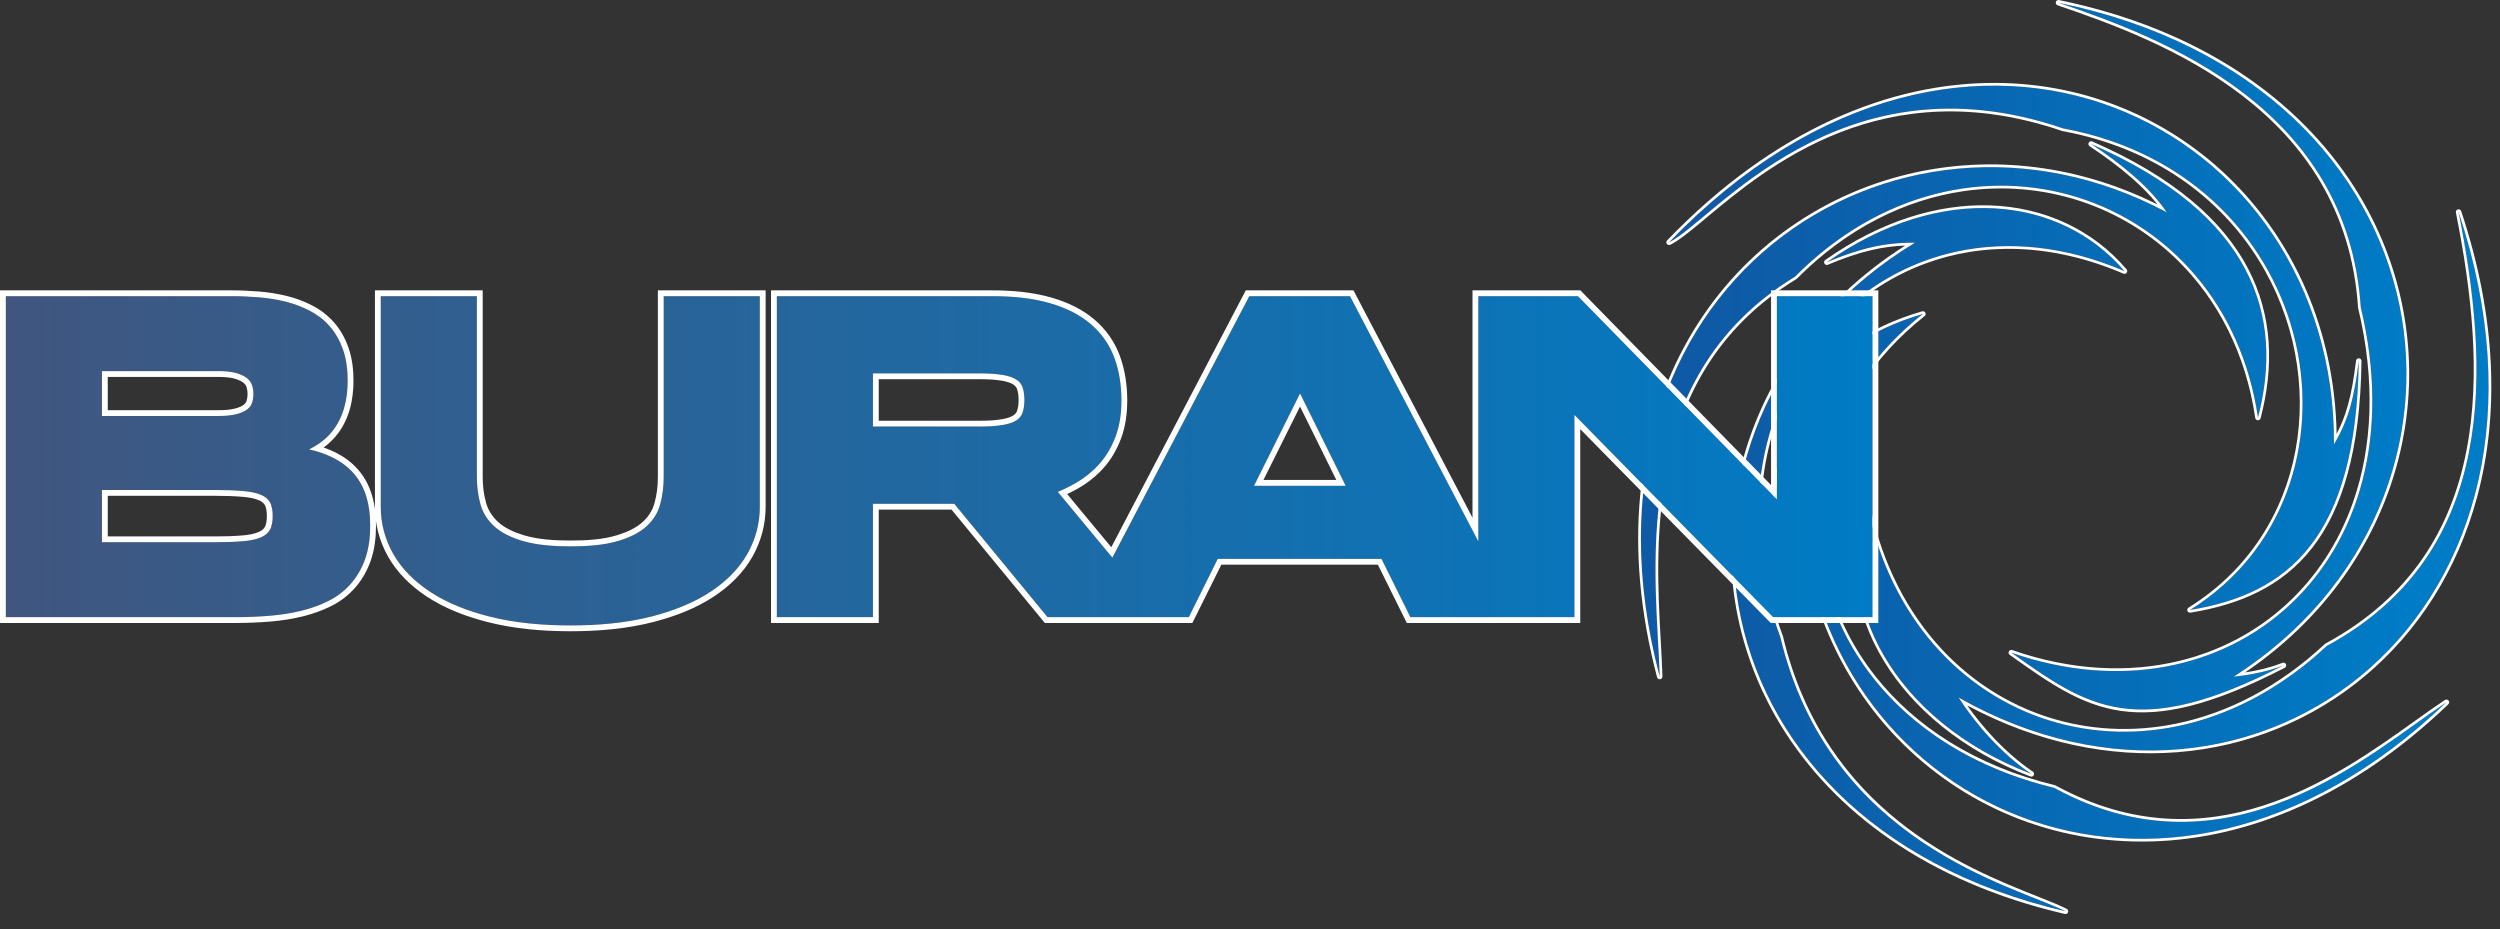 <svg width="156" height="58" viewBox="0 0 156 58" fill="none" xmlns="http://www.w3.org/2000/svg">
<rect x="0" y="0" width="156" height="58" fill="#333333" stroke="none"/>
<g clip-path="url(#clip0_1_2520)">
<path fill-rule="evenodd" clip-rule="evenodd" d="M140.897 26.053C138.819 11.916 122.69 6.508 112.002 17.27C101.348 23.758 103.402 36.34 103.565 42.215C97.181 17.963 118.182 4.147 135.202 13.245C134.117 11.633 132.34 10.213 130.487 8.983C140.646 13.412 142.538 19.765 140.897 26.053ZM136.656 38.06C148.458 30.733 145.1 11.034 128.729 8.01C114.764 3.239 106.918 13.774 104.15 15.119C122.736 -4.178 145.761 7.784 145.64 27.725C146.604 26.11 146.912 24.702 147.187 22.529C147.036 33.557 142.788 37.068 136.656 38.06ZM119.987 19.59C108.776 28.457 112.211 45.292 128.186 49.162C139.135 55.139 147.988 46.901 152.656 43.822C134.756 60.998 112.972 49.885 112.418 31.037C111.563 32.782 111.119 35.23 110.98 37.448C109.56 26.687 113.243 21.55 119.987 19.59ZM132.568 16.917C117.763 10.578 105.468 24.616 111.092 39.753C114.179 52.668 125.742 55.276 128.886 56.863C104.441 51.196 102.077 25.705 119.492 15.145C117.61 15.118 116.016 15.513 113.996 16.362C121.155 11.333 128.59 12.243 132.568 16.917ZM125.506 40.725C139.008 45.427 151.154 35.186 147.313 19.179C146.489 6.737 135.058 2.412 128.45 0.171C153.424 5.318 156.551 31.262 139.388 42.221C140.429 42.12 141.578 41.883 142.489 41.517C133.29 46.272 130.289 44.121 125.506 40.725H125.506ZM116.518 31.546C119.412 45.592 134.42 50.358 145.195 40.304C155.977 34.467 155.334 22.86 153.415 13.229C161.725 38.193 140.747 54.06 122.218 43.527C123.237 45.129 124.895 47.042 126.755 48.291C118.029 44.949 114.286 37.408 116.518 31.546L116.518 31.546Z" fill="url(#paint0_linear_1_2520)"/>
<path fill-rule="evenodd" clip-rule="evenodd" d="M140.727 26.079C140.134 22.043 138.386 18.727 135.946 16.306C134.194 14.568 132.084 13.291 129.788 12.54C127.491 11.789 125.008 11.564 122.508 11.931C118.91 12.459 115.278 14.214 112.123 17.392C112.113 17.401 112.102 17.41 112.091 17.417V17.417C102.687 23.144 103.278 33.697 103.634 40.06C103.678 40.842 103.718 41.561 103.736 42.211C103.739 42.305 103.664 42.384 103.57 42.386C103.489 42.389 103.419 42.334 103.4 42.259L103.4 42.259C101.243 34.069 102.196 27.057 105.061 21.703C106.529 18.96 108.499 16.651 110.811 14.843C113.123 13.034 115.776 11.725 118.609 10.98C123.679 9.647 129.327 10.119 134.632 12.76C134.17 12.181 133.622 11.628 133.019 11.1C132.215 10.396 131.314 9.738 130.393 9.127C130.314 9.075 130.292 8.968 130.344 8.89C130.392 8.817 130.486 8.793 130.563 8.83C135.677 11.061 138.714 13.783 140.269 16.742C141.828 19.712 141.893 22.914 141.062 26.097C141.039 26.188 140.945 26.243 140.854 26.22C140.785 26.202 140.737 26.145 140.727 26.079L140.727 26.079L140.727 26.079ZM140.897 26.054C138.819 11.916 122.69 6.508 112.002 17.271C101.348 23.759 103.402 36.34 103.565 42.215C97.181 17.964 118.182 4.148 135.202 13.246C134.116 11.634 132.339 10.213 130.487 8.984C140.646 13.412 142.538 19.765 140.897 26.054ZM136.656 38.061C148.458 30.734 145.099 11.035 128.729 8.01C114.764 3.24 106.918 13.775 104.15 15.12C122.736 -4.178 145.761 7.785 145.64 27.726C146.604 26.11 146.912 24.702 147.186 22.53C147.036 33.558 142.788 37.068 136.656 38.061ZM119.987 19.591C108.776 28.458 112.211 45.293 128.186 49.163C139.135 55.14 147.988 46.902 152.656 43.823C134.756 60.999 112.972 49.886 112.418 31.037C111.563 32.783 111.119 35.231 110.98 37.449C109.56 26.687 113.243 21.551 119.987 19.591ZM132.568 16.918C117.763 10.579 105.468 24.616 111.092 39.754C114.179 52.669 125.742 55.277 128.886 56.864C104.441 51.196 102.077 25.706 119.492 15.146C117.61 15.119 116.015 15.514 113.995 16.363C121.155 11.334 128.59 12.244 132.568 16.918ZM125.506 40.726C139.007 45.428 151.154 35.187 147.313 19.18C146.489 6.738 135.058 2.412 128.45 0.171C153.424 5.319 156.551 31.262 139.388 42.222C140.429 42.12 141.578 41.884 142.489 41.518C133.289 46.273 130.289 44.121 125.506 40.726H125.506ZM153.415 13.23C161.725 38.194 140.747 54.061 122.218 43.527C123.237 45.129 124.895 47.043 126.755 48.292C118.029 44.95 114.285 37.409 116.518 31.546C119.411 45.593 134.42 50.358 145.195 40.304C155.977 34.467 155.334 22.861 153.415 13.229L153.415 13.23ZM136.565 37.916C140.318 35.586 142.52 31.991 143.242 28.086C143.609 26.105 143.594 24.042 143.208 22.025C142.822 20.007 142.064 18.034 140.944 16.231C138.524 12.337 134.411 9.234 128.698 8.179C128.69 8.177 128.682 8.175 128.674 8.172L128.674 8.173C117.525 4.364 110.297 10.399 106.468 13.596C105.525 14.384 104.784 15.002 104.225 15.274C104.139 15.315 104.037 15.279 103.996 15.194C103.963 15.126 103.979 15.047 104.03 14.998C110.723 8.051 117.993 5.135 124.565 5.174C127.359 5.191 130.026 5.742 132.468 6.745C134.911 7.748 137.129 9.203 139.024 11.026C143.097 14.945 145.682 20.568 145.806 27.075C146.111 26.485 146.333 25.908 146.507 25.291C146.736 24.473 146.881 23.586 147.017 22.508C147.029 22.415 147.114 22.348 147.208 22.36C147.297 22.371 147.361 22.449 147.357 22.537C147.281 28.089 146.168 31.756 144.299 34.163C142.421 36.583 139.789 37.727 136.682 38.23C136.589 38.245 136.501 38.181 136.487 38.088C136.475 38.018 136.508 37.951 136.565 37.916L136.565 37.916L136.565 37.916ZM120.088 19.729C116.852 22.29 114.85 25.52 114.029 28.905C113.475 31.191 113.459 33.548 113.965 35.817C114.471 38.088 115.5 40.272 117.036 42.212C119.491 45.313 123.243 47.789 128.227 48.996C128.243 49.001 128.259 49.007 128.273 49.015C137.8 54.213 145.749 48.524 150.682 44.993C151.364 44.505 151.989 44.058 152.562 43.68C152.641 43.628 152.747 43.649 152.799 43.728C152.847 43.8 152.833 43.895 152.771 43.95C146.738 49.737 140.262 52.329 134.296 52.504C131.184 52.596 128.21 52.029 125.512 50.916C122.812 49.801 120.386 48.14 118.371 46.041C114.879 42.406 112.615 37.459 112.279 31.775C112.022 32.424 111.812 33.143 111.643 33.894C111.383 35.053 111.224 36.288 111.151 37.459C111.145 37.554 111.063 37.626 110.969 37.62C110.883 37.614 110.816 37.546 110.809 37.462C110.096 32.047 110.669 28.041 112.272 25.137C113.882 22.219 116.524 20.419 119.94 19.427C120.03 19.4 120.125 19.452 120.152 19.543C120.172 19.614 120.145 19.688 120.088 19.729ZM132.501 17.075C127.987 15.142 123.711 15.121 120.118 16.454C118.144 17.187 116.375 18.329 114.885 19.788C113.394 21.248 112.182 23.026 111.324 25.027C109.529 29.215 109.28 34.386 111.253 39.694C111.255 39.701 111.257 39.708 111.259 39.715C113.876 50.666 122.651 54.153 127.096 55.92C127.862 56.224 128.501 56.478 128.963 56.711C129.047 56.754 129.081 56.857 129.039 56.941C129.003 57.013 128.923 57.048 128.848 57.031V57.031C120.248 55.037 114.362 50.598 111.094 45.214C109.624 42.793 108.684 40.181 108.264 37.513C107.845 34.846 107.946 32.124 108.559 29.484C109.829 24.01 113.298 18.886 118.884 15.323C118.183 15.349 117.513 15.438 116.833 15.593C115.957 15.792 115.062 16.1 114.062 16.52C113.975 16.556 113.875 16.516 113.838 16.429C113.806 16.353 113.833 16.268 113.897 16.223L113.897 16.222C117.383 13.774 120.938 12.72 124.137 12.816C127.579 12.919 130.608 14.351 132.698 16.807C132.759 16.879 132.751 16.987 132.679 17.048C132.628 17.091 132.559 17.099 132.501 17.075L132.501 17.075L132.501 17.075ZM125.565 40.565C129.23 41.841 132.792 42.007 135.955 41.249C138.48 40.644 140.751 39.449 142.616 37.76C144.48 36.072 145.939 33.888 146.84 31.304C148.027 27.898 148.245 23.798 147.147 19.219C147.144 19.21 147.143 19.2 147.142 19.191H147.142C146.734 13.029 143.698 8.876 139.946 5.986C136.181 3.086 131.687 1.45 128.395 0.333C128.305 0.303 128.257 0.206 128.287 0.116C128.317 0.03 128.408 -0.018 128.495 0.006C137.316 1.827 143.428 6.232 146.898 11.66C148.46 14.105 149.487 16.757 149.983 19.473C150.48 22.189 150.446 24.971 149.888 27.673C148.758 33.152 145.475 38.31 140.094 41.961C140.401 41.914 140.711 41.856 141.016 41.787C141.514 41.674 141.997 41.531 142.425 41.359C142.513 41.324 142.613 41.367 142.648 41.455C142.681 41.538 142.644 41.633 142.564 41.672C133.292 46.463 130.253 44.305 125.434 40.884L125.407 40.865C125.33 40.81 125.312 40.703 125.367 40.627C125.413 40.562 125.495 40.539 125.565 40.565ZM116.688 31.523C117.448 35.206 119.049 38.245 121.189 40.536C123.065 42.544 125.357 43.979 127.861 44.771C130.366 45.563 133.084 45.714 135.812 45.152C138.992 44.498 142.188 42.877 145.078 40.179C145.089 40.169 145.101 40.161 145.114 40.154C150.452 37.264 152.962 32.945 153.9 28.157C154.841 23.349 154.203 18.061 153.247 13.262C153.228 13.17 153.289 13.079 153.382 13.061C153.472 13.044 153.56 13.101 153.582 13.189C155.804 19.872 155.937 25.909 154.584 30.969C153.344 35.607 150.857 39.426 147.585 42.172C144.312 44.918 140.255 46.591 135.877 46.937C131.661 47.27 127.147 46.372 122.752 44.017C123.231 44.7 123.809 45.416 124.456 46.096C125.183 46.859 125.996 47.576 126.85 48.15C126.928 48.202 126.949 48.309 126.897 48.387C126.852 48.454 126.767 48.479 126.694 48.452L126.694 48.452C122.444 46.824 119.364 44.206 117.567 41.267C115.633 38.104 115.184 34.568 116.358 31.485C116.392 31.397 116.491 31.353 116.579 31.386C116.64 31.409 116.68 31.463 116.688 31.523V31.523Z" fill="white"/>
<path d="M66.007 30.693L69.412 34.797L77.956 18.481H84.24L92.247 33.781V18.481H98.464L110.877 31.157V18.481H116.845V38.511H110.643L98.244 25.89V38.511H88.009L86.204 34.873H75.987L74.181 38.511H65.368L59.545 31.436H54.471V38.511H48.474V18.481H61.891C63.11 18.481 64.392 18.585 65.565 18.932C66.481 19.204 67.369 19.615 68.094 20.247C68.752 20.819 69.241 21.518 69.541 22.337C69.852 23.186 69.977 24.085 69.977 24.987C69.977 25.754 69.879 26.534 69.607 27.255C69.373 27.872 69.049 28.447 68.609 28.942C68.191 29.41 67.706 29.805 67.163 30.12C66.79 30.337 66.405 30.528 66.008 30.693L66.007 30.693ZM78.252 30.312H83.969L81.123 24.551L78.252 30.312H78.252ZM54.471 23.3V26.616H61.179C61.656 26.616 62.155 26.594 62.626 26.508C62.899 26.459 63.208 26.375 63.441 26.218C63.609 26.104 63.729 25.962 63.8 25.772C63.894 25.518 63.922 25.227 63.922 24.958C63.922 24.689 63.894 24.398 63.8 24.145C63.729 23.955 63.609 23.812 63.441 23.699C63.209 23.541 62.899 23.458 62.626 23.408C62.155 23.323 61.656 23.3 61.179 23.3H54.471ZM47.412 31.628C47.412 32.66 47.153 33.637 46.648 34.538C46.101 35.513 45.3 36.285 44.375 36.901C43.267 37.639 41.977 38.128 40.693 38.46C39.047 38.886 37.296 39.027 35.6 39.027C33.897 39.027 32.146 38.885 30.493 38.46C29.205 38.13 27.906 37.642 26.796 36.901C25.873 36.285 25.069 35.511 24.523 34.538C24.018 33.637 23.759 32.66 23.759 31.628V18.481H29.756V29.771C29.756 30.349 29.827 30.927 29.985 31.484C30.131 32.001 30.413 32.436 30.801 32.806C31.274 33.256 31.927 33.543 32.543 33.734C33.494 34.028 34.615 34.093 35.605 34.093C36.586 34.093 37.704 34.028 38.646 33.734C39.26 33.542 39.913 33.254 40.384 32.806C40.771 32.437 41.048 32.003 41.19 31.487C41.344 30.929 41.414 30.35 41.414 29.771V18.481H47.411V31.628L47.412 31.628ZM19.282 28.04C19.517 28.094 19.748 28.157 19.974 28.231C20.62 28.444 21.237 28.755 21.746 29.212C22.221 29.638 22.567 30.16 22.783 30.761C23.018 31.413 23.099 32.117 23.099 32.807C23.099 33.505 23.019 34.226 22.784 34.886C22.581 35.455 22.284 35.981 21.885 36.435C21.497 36.876 21.031 37.231 20.506 37.494C19.963 37.767 19.387 37.968 18.797 38.113C18.154 38.271 17.496 38.37 16.837 38.424C16.132 38.481 15.424 38.511 14.717 38.511H0.364V18.481H14.473C15.037 18.481 15.601 18.508 16.163 18.554C16.721 18.6 17.275 18.689 17.818 18.822C18.336 18.95 18.837 19.136 19.311 19.381C19.788 19.627 20.21 19.948 20.566 20.351C20.941 20.776 21.21 21.269 21.399 21.802C21.619 22.423 21.694 23.099 21.694 23.755C21.694 24.921 21.439 26.079 20.672 26.99C20.289 27.446 19.809 27.787 19.282 28.04ZM6.361 23.157V25.958H13.613C13.995 25.958 14.425 25.936 14.795 25.834C15.015 25.773 15.265 25.679 15.444 25.533C15.574 25.427 15.669 25.304 15.722 25.153C15.782 24.969 15.812 24.78 15.812 24.586C15.812 24.392 15.782 24.203 15.724 24.027C15.668 23.864 15.569 23.73 15.438 23.619C15.256 23.464 15.011 23.361 14.785 23.293C14.421 23.181 13.992 23.157 13.613 23.157H6.361L6.361 23.157ZM6.361 30.576V33.835H13.46C14.049 33.835 14.643 33.818 15.229 33.765C15.591 33.733 15.996 33.664 16.327 33.51C16.541 33.411 16.726 33.266 16.842 33.059C16.982 32.81 17.015 32.476 17.015 32.196C17.015 31.917 16.981 31.586 16.842 31.338C16.728 31.133 16.541 30.994 16.33 30.898C15.997 30.745 15.591 30.679 15.229 30.646C14.643 30.594 14.049 30.576 13.46 30.576H6.361Z" fill="url(#paint1_linear_1_2520)"/>
<path fill-rule="evenodd" clip-rule="evenodd" d="M66.592 30.83L69.344 34.147L77.635 18.314L77.737 18.118H77.955H84.24H84.458L84.56 18.314L91.884 32.306V18.481V18.118H92.247H98.463H98.615L98.722 18.227L110.513 30.268V18.481V18.118H110.877H116.845H117.208V18.481V38.511V38.874H116.845H110.643H110.492L110.385 38.765L98.607 26.777V38.511V38.874H98.244H88.009H87.785L87.684 38.671L85.979 35.236H76.211L74.506 38.671L74.405 38.874H74.181H65.368H65.198L65.088 38.741L59.375 31.799H54.834V38.511V38.874H54.471H48.474H48.111V38.511V18.481V18.118H48.474H61.891C62.509 18.118 63.146 18.145 63.784 18.216C64.423 18.287 65.058 18.404 65.666 18.585C66.145 18.726 66.617 18.905 67.064 19.131C67.519 19.361 67.947 19.638 68.332 19.973C68.683 20.279 68.992 20.621 69.253 20.999C69.512 21.372 69.722 21.777 69.881 22.212C70.044 22.657 70.159 23.117 70.233 23.587C70.307 24.055 70.34 24.524 70.34 24.987C70.34 25.387 70.314 25.791 70.252 26.192C70.191 26.596 70.092 26.995 69.945 27.382C69.818 27.72 69.664 28.045 69.483 28.353C69.309 28.647 69.108 28.925 68.879 29.183C68.66 29.429 68.421 29.657 68.162 29.868C67.905 30.078 67.632 30.267 67.344 30.434C67.151 30.546 66.953 30.652 66.752 30.752C66.699 30.778 66.645 30.804 66.592 30.83L66.592 30.83ZM66.007 30.693L69.412 34.797L77.956 18.481H84.24L92.247 33.781V18.481H98.464L110.877 31.157V18.481H116.845V38.511H110.643L98.244 25.89V38.511H88.009L86.204 34.873H75.987L74.181 38.511H65.368L59.545 31.436H54.471V38.511H48.474V18.481H61.891C63.11 18.481 64.392 18.584 65.565 18.932C66.481 19.204 67.369 19.615 68.094 20.247C68.752 20.819 69.241 21.518 69.541 22.337C69.852 23.186 69.977 24.085 69.977 24.987C69.977 25.754 69.879 26.534 69.607 27.254C69.373 27.872 69.049 28.447 68.609 28.941C68.191 29.41 67.706 29.805 67.163 30.12C66.79 30.337 66.405 30.528 66.008 30.693L66.007 30.693ZM78.252 30.312H83.969L81.123 24.551L78.252 30.312H78.252ZM54.471 23.3V26.616H61.179C61.656 26.616 62.156 26.594 62.626 26.508C62.899 26.459 63.208 26.375 63.441 26.218C63.609 26.104 63.729 25.962 63.8 25.772C63.894 25.518 63.922 25.227 63.922 24.958C63.922 24.689 63.894 24.398 63.8 24.145C63.729 23.955 63.609 23.812 63.441 23.699C63.209 23.541 62.899 23.458 62.626 23.408C62.156 23.323 61.656 23.3 61.179 23.3H54.471ZM47.412 31.628C47.412 32.66 47.153 33.637 46.648 34.538C46.101 35.513 45.3 36.285 44.375 36.901C43.267 37.639 41.977 38.128 40.693 38.46C39.047 38.885 37.296 39.027 35.6 39.027C33.897 39.027 32.146 38.885 30.493 38.46C29.205 38.129 27.906 37.642 26.796 36.901C25.873 36.285 25.069 35.511 24.523 34.538C24.018 33.637 23.759 32.66 23.759 31.628V18.481H29.756V29.771C29.756 30.349 29.827 30.927 29.985 31.484C30.131 32.001 30.413 32.436 30.801 32.806C31.274 33.256 31.927 33.543 32.543 33.734C33.494 34.028 34.615 34.093 35.605 34.093C36.587 34.093 37.704 34.028 38.646 33.734C39.26 33.542 39.913 33.254 40.384 32.805C40.771 32.437 41.048 32.003 41.19 31.487C41.344 30.929 41.414 30.35 41.414 29.771V18.481H47.411V31.628L47.412 31.628ZM19.282 28.04C19.517 28.094 19.748 28.157 19.974 28.231C20.62 28.444 21.237 28.755 21.746 29.212C22.221 29.638 22.567 30.16 22.783 30.761C23.018 31.413 23.099 32.117 23.099 32.807C23.099 33.505 23.019 34.226 22.784 34.886C22.581 35.455 22.284 35.981 21.885 36.435C21.497 36.876 21.031 37.231 20.506 37.494C19.963 37.767 19.387 37.968 18.797 38.113C18.154 38.271 17.496 38.37 16.837 38.424C16.132 38.481 15.424 38.511 14.717 38.511H0.364V18.481H14.473C15.037 18.481 15.601 18.508 16.163 18.554C16.721 18.6 17.275 18.689 17.818 18.822C18.336 18.95 18.837 19.136 19.311 19.381C19.789 19.627 20.21 19.948 20.566 20.351C20.941 20.776 21.21 21.269 21.399 21.802C21.619 22.423 21.694 23.099 21.694 23.755C21.694 24.921 21.439 26.079 20.672 26.99C20.289 27.446 19.809 27.787 19.282 28.04ZM6.361 23.157V25.957H13.613C13.995 25.957 14.425 25.936 14.795 25.834C15.015 25.773 15.265 25.679 15.444 25.533C15.574 25.427 15.669 25.304 15.722 25.153C15.782 24.969 15.812 24.78 15.812 24.586C15.812 24.392 15.782 24.203 15.724 24.026C15.668 23.864 15.569 23.73 15.438 23.619C15.256 23.464 15.011 23.361 14.785 23.292C14.421 23.181 13.992 23.157 13.613 23.157H6.361L6.361 23.157ZM6.361 30.576V33.835H13.46C14.049 33.835 14.643 33.818 15.23 33.765C15.591 33.732 15.996 33.664 16.327 33.51C16.541 33.411 16.726 33.266 16.842 33.059C16.982 32.81 17.015 32.476 17.015 32.196C17.015 31.917 16.981 31.586 16.842 31.338C16.728 31.133 16.541 30.994 16.33 30.898C15.997 30.745 15.591 30.679 15.23 30.646C14.643 30.594 14.049 30.576 13.46 30.576H6.361ZM78.839 29.949H83.386L81.122 25.367L78.839 29.949H78.839ZM54.834 23.663V26.253H61.179C61.416 26.253 61.654 26.248 61.881 26.233C62.115 26.217 62.345 26.192 62.562 26.152C62.684 26.13 62.813 26.101 62.935 26.06C63.044 26.024 63.149 25.977 63.238 25.917L63.239 25.918C63.293 25.882 63.339 25.841 63.376 25.795C63.411 25.752 63.439 25.702 63.461 25.646C63.497 25.547 63.522 25.436 63.538 25.323C63.553 25.208 63.559 25.083 63.559 24.958C63.559 24.834 63.553 24.709 63.538 24.594C63.522 24.48 63.497 24.37 63.461 24.271C63.439 24.215 63.411 24.165 63.376 24.122C63.338 24.076 63.292 24.035 63.238 23.998C63.152 23.94 63.047 23.894 62.935 23.857C62.813 23.816 62.684 23.787 62.562 23.764C62.345 23.725 62.115 23.7 61.881 23.684C61.654 23.669 61.416 23.663 61.179 23.663H54.834V23.663ZM47.775 31.628C47.775 32.171 47.706 32.703 47.571 33.22C47.434 33.739 47.232 34.238 46.965 34.715C46.675 35.23 46.319 35.693 45.911 36.108C45.507 36.521 45.056 36.883 44.576 37.203H44.575C44.002 37.585 43.381 37.903 42.737 38.168C42.1 38.43 41.441 38.64 40.784 38.81C39.941 39.028 39.074 39.173 38.202 39.263C37.327 39.353 36.454 39.39 35.6 39.39C34.742 39.39 33.867 39.353 32.991 39.263C32.119 39.173 31.251 39.028 30.403 38.81C29.743 38.641 29.079 38.431 28.44 38.169C27.795 37.905 27.171 37.587 26.594 37.202C26.113 36.88 25.662 36.517 25.26 36.107C24.852 35.692 24.495 35.229 24.206 34.715C23.939 34.238 23.737 33.739 23.601 33.22C23.538 32.983 23.49 32.742 23.456 32.499C23.46 32.602 23.462 32.705 23.462 32.807C23.462 33.168 23.441 33.539 23.388 33.91C23.336 34.285 23.252 34.654 23.126 35.007C23.015 35.317 22.878 35.615 22.714 35.898C22.554 36.175 22.369 36.435 22.157 36.675C21.953 36.907 21.723 37.121 21.471 37.315V37.316C21.223 37.506 20.955 37.674 20.668 37.818C20.383 37.96 20.09 38.084 19.791 38.192C19.489 38.3 19.186 38.39 18.884 38.465C18.556 38.545 18.221 38.611 17.879 38.665C17.533 38.719 17.195 38.759 16.865 38.786C16.521 38.814 16.161 38.836 15.787 38.851C15.412 38.866 15.055 38.874 14.716 38.874H0.364H0V38.511V18.481V18.118H0.364H14.473C14.743 18.118 15.031 18.125 15.335 18.139C15.636 18.152 15.921 18.171 16.192 18.193C16.477 18.216 16.767 18.251 17.059 18.299V18.299C17.346 18.345 17.628 18.403 17.904 18.471C18.175 18.537 18.445 18.621 18.711 18.72C18.975 18.819 19.231 18.932 19.477 19.059C19.737 19.193 19.983 19.349 20.212 19.526C20.436 19.7 20.645 19.895 20.837 20.112H20.838C21.041 20.341 21.216 20.591 21.367 20.857C21.517 21.121 21.64 21.397 21.741 21.681C21.859 22.015 21.938 22.363 21.988 22.716C22.037 23.066 22.057 23.415 22.057 23.756C22.057 24.367 21.989 24.982 21.818 25.569C21.645 26.163 21.367 26.726 20.949 27.223C20.738 27.474 20.501 27.693 20.247 27.882C20.228 27.896 20.21 27.909 20.192 27.922C20.496 28.028 20.796 28.156 21.083 28.311C21.407 28.486 21.713 28.695 21.989 28.943C22.246 29.174 22.47 29.433 22.66 29.716C22.85 30 23.005 30.309 23.124 30.639C23.25 30.991 23.335 31.354 23.388 31.719C23.392 31.745 23.395 31.77 23.398 31.796C23.397 31.74 23.396 31.684 23.396 31.628V18.481V18.118H23.759H29.756H30.12V18.481V29.771C30.12 30.056 30.137 30.336 30.173 30.607C30.207 30.867 30.261 31.128 30.334 31.387C30.397 31.61 30.49 31.818 30.61 32.009C30.731 32.202 30.879 32.38 31.051 32.544C31.259 32.742 31.512 32.907 31.782 33.044C32.062 33.186 32.36 33.298 32.649 33.388C33.1 33.528 33.594 33.613 34.094 33.664C34.596 33.715 35.114 33.73 35.605 33.73C36.091 33.73 36.606 33.715 37.105 33.664C37.6 33.614 38.091 33.528 38.538 33.388C38.827 33.298 39.124 33.186 39.404 33.043C39.675 32.905 39.927 32.741 40.134 32.544C40.306 32.38 40.453 32.203 40.571 32.012C40.689 31.822 40.78 31.616 40.841 31.393C40.912 31.134 40.964 30.87 40.999 30.603C41.034 30.334 41.051 30.056 41.051 29.771V18.481V18.118H41.414H47.411H47.775V18.481V31.628L47.775 31.628ZM6.724 23.52V25.595H13.613C13.803 25.595 13.999 25.59 14.176 25.574C14.357 25.558 14.535 25.53 14.698 25.485C14.794 25.458 14.895 25.425 14.991 25.384C15.075 25.347 15.153 25.303 15.215 25.253L15.215 25.252C15.258 25.217 15.294 25.181 15.321 25.144C15.345 25.113 15.364 25.078 15.377 25.041L15.377 25.041C15.402 24.964 15.42 24.89 15.432 24.818V24.816C15.443 24.746 15.449 24.669 15.449 24.586C15.449 24.502 15.443 24.425 15.432 24.356C15.421 24.285 15.403 24.212 15.38 24.139L15.38 24.138C15.364 24.093 15.341 24.052 15.314 24.013C15.284 23.971 15.246 23.931 15.202 23.894C15.137 23.838 15.057 23.79 14.973 23.75L14.972 23.751C14.872 23.703 14.772 23.667 14.68 23.639C14.524 23.591 14.348 23.561 14.169 23.544C13.991 23.526 13.798 23.52 13.613 23.52H6.724L6.724 23.52ZM6.724 30.939V33.472H13.46C13.771 33.472 14.066 33.468 14.333 33.458C14.625 33.447 14.914 33.43 15.198 33.405C15.362 33.39 15.537 33.367 15.715 33.329C15.876 33.294 16.034 33.246 16.174 33.181C16.258 33.142 16.334 33.096 16.395 33.042C16.448 32.996 16.492 32.944 16.526 32.883C16.573 32.799 16.604 32.692 16.624 32.578C16.645 32.453 16.652 32.32 16.652 32.196C16.652 32.074 16.645 31.942 16.623 31.818C16.604 31.704 16.573 31.598 16.526 31.514C16.493 31.455 16.446 31.402 16.391 31.357C16.328 31.304 16.256 31.262 16.179 31.227C16.041 31.163 15.882 31.116 15.717 31.082C15.54 31.044 15.364 31.022 15.198 31.007C14.914 30.981 14.625 30.964 14.333 30.953C14.066 30.944 13.771 30.939 13.46 30.939H6.724Z" fill="white"/>
</g>
<defs>
<linearGradient id="paint0_linear_1_2520" x1="106.665" y1="53.267" x2="150.01" y2="53.267" gradientUnits="userSpaceOnUse">
<stop offset="" stop-color="#0E5AA6"/>
<stop offset="1" stop-color="#007BC5"/>
</linearGradient>
<linearGradient id="paint1_linear_1_2520" x1="0.364" y1="28.552" x2="116.845" y2="28.552" gradientUnits="userSpaceOnUse">
<stop offset="" stop-color="#40567F"/>
<stop offset="1" stop-color="#007BC5"/>
</linearGradient>
<clipPath id="clip0_1_2520">
<rect width="155.457" height="57.036" fill="white"/>
</clipPath>
</defs>
</svg>
